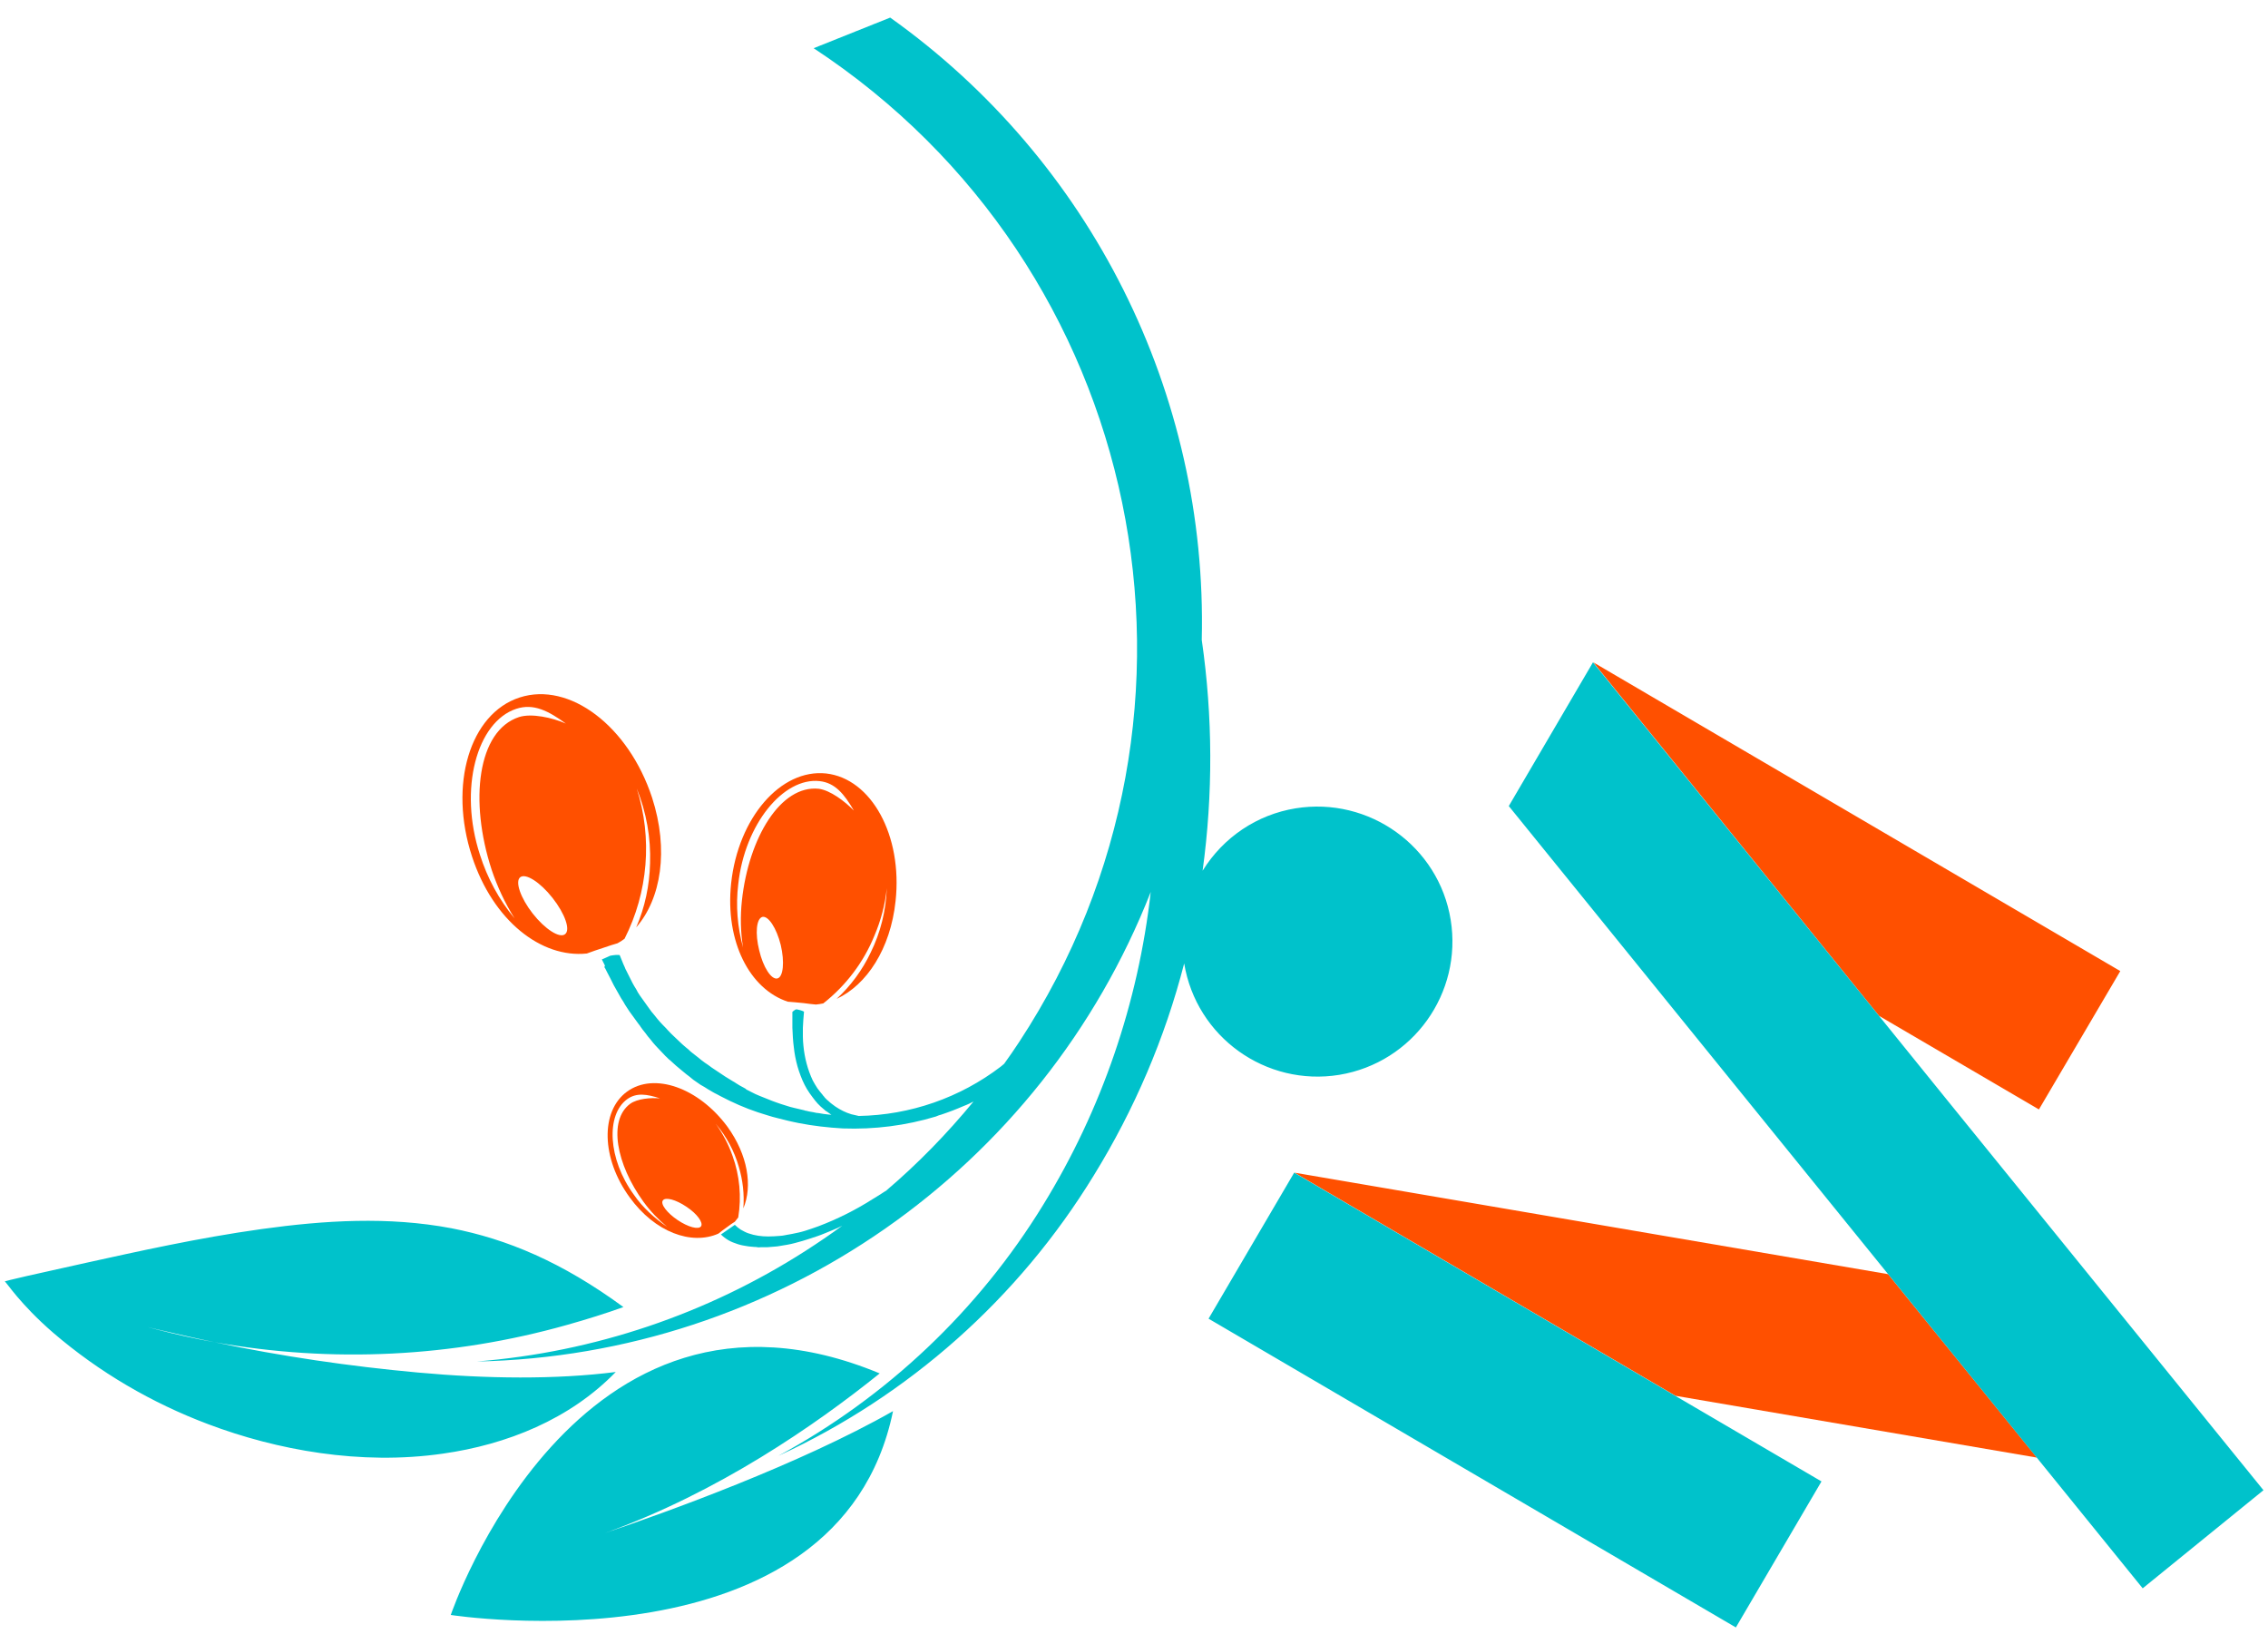 <?xml version="1.0" encoding="utf-8"?>
<!-- Generator: Adobe Illustrator 25.2.1, SVG Export Plug-In . SVG Version: 6.00 Build 0)  -->
<svg version="1.1" id="Calque_1" xmlns="http://www.w3.org/2000/svg" xmlns:xlink="http://www.w3.org/1999/xlink" x="0px" y="0px"
	 viewBox="0 0 80 58" style="enable-background:new 0 0 80 58;" xml:space="preserve">
<style type="text/css">
	.st0{fill:#FF5000;}
	.st1{fill:#00C2CB;}
</style>
<g>
	<path class="st0" d="M22.03,33.11c0.83-1.64,0.99-3.54,0.43-5.3c0.34,0.84,0.5,1.74,0.47,2.64c-0.02,0.78-0.18,1.55-0.49,2.26
		c0.88-1.01,1.16-2.73,0.56-4.58c-0.83-2.52-2.91-4.1-4.67-3.53c-1.76,0.57-2.51,3.08-1.68,5.61c0.74,2.26,2.44,3.59,4.05,3.42
		c0.17-0.06,0.38-0.14,0.61-0.21c0.17-0.06,0.33-0.11,0.47-0.15C21.86,33.23,21.95,33.17,22.03,33.11z M16.93,30.15
		c-0.76-2.33-0.11-4.69,1.28-5.15c0.61-0.2,1.13,0.07,1.75,0.52c-0.48-0.21-1.21-0.37-1.65-0.23c-1.47,0.48-1.76,2.96-0.97,5.38
		c0.2,0.6,0.47,1.18,0.81,1.72C17.6,31.73,17.19,30.97,16.93,30.15L16.93,30.15z M19.93,32.95c-0.19,0.15-0.7-0.17-1.14-0.73
		c-0.43-0.55-0.63-1.13-0.44-1.28c0.19-0.15,0.7,0.17,1.14,0.73C19.93,32.23,20.13,32.8,19.93,32.95L19.93,32.95z M29.14,27.28
		c-1.6-0.17-3.1,1.56-3.35,3.87c-0.22,2.07,0.66,3.74,2,4.18c0.16,0.01,0.35,0.03,0.56,0.05c0.15,0.02,0.3,0.04,0.43,0.05
		c0.09-0.01,0.17-0.02,0.26-0.04c0.8-0.63,1.42-1.45,1.8-2.38c0.23-0.54,0.38-1.1,0.44-1.68c-0.03,0.79-0.22,1.56-0.57,2.27
		c-0.29,0.61-0.7,1.17-1.2,1.63c1.06-0.49,1.9-1.76,2.08-3.45C31.84,29.47,30.74,27.46,29.14,27.28z M27.42,34.51
		c-0.21,0.05-0.5-0.39-0.64-0.99c-0.15-0.6-0.1-1.12,0.11-1.18c0.21-0.05,0.5,0.39,0.65,0.99C27.68,33.93,27.63,34.46,27.42,34.51
		L27.42,34.51z M28.88,27.82c-1.34-0.14-2.47,1.72-2.71,3.94c-0.06,0.55-0.05,1.11,0.04,1.66c-0.2-0.73-0.26-1.48-0.17-2.23
		c0.23-2.13,1.6-3.78,2.87-3.64c0.55,0.06,0.87,0.46,1.21,1.04C29.8,28.26,29.28,27.87,28.88,27.82L28.88,27.82z M22.12,38.5
		c-0.95,0.69-0.91,2.36,0.09,3.73c0.89,1.23,2.18,1.7,3.13,1.28c0.09-0.07,0.2-0.16,0.32-0.24c0.09-0.07,0.18-0.13,0.26-0.18
		c0.04-0.05,0.08-0.1,0.12-0.15c0.12-0.73,0.05-1.48-0.2-2.17c-0.14-0.4-0.34-0.78-0.59-1.13c0.37,0.44,0.65,0.95,0.81,1.51
		c0.14,0.47,0.2,0.97,0.16,1.47c0.33-0.79,0.16-1.88-0.56-2.88C24.64,38.36,23.07,37.81,22.12,38.5L22.12,38.5z M22.36,42.14
		c-0.92-1.26-0.99-2.82-0.24-3.37c0.33-0.24,0.7-0.18,1.16-0.03c-0.33-0.03-0.8,0.01-1.05,0.19c-0.79,0.58-0.49,2.14,0.47,3.46
		c0.24,0.33,0.52,0.62,0.83,0.88C23.08,42.96,22.67,42.59,22.36,42.14L22.36,42.14z M24.73,43.25c-0.09,0.13-0.46,0.03-0.83-0.22
		c-0.37-0.25-0.61-0.56-0.52-0.69c0.09-0.13,0.46-0.03,0.83,0.22C24.59,42.81,24.81,43.12,24.73,43.25L24.73,43.25z M45.66,41.36
		l13.44,7.87l12.75,2.18l-5.25-6.47L45.66,41.36z M53.34,28.25l2.86-4.89L53.34,28.25L53.34,28.25z M56.2,23.36l10.08,12.47
		l5.64,3.3l2.87-4.88L56.2,23.36z"/>
	<path class="st1" d="M1.88,47.01c1.62,1.39,3.47,2.47,5.46,3.22c2.41,0.91,5.37,1.46,8.28,1.04c2.26-0.32,4.48-1.21,6.1-2.88
		c-2.11,0.27-4.56,0.24-6.97,0.02c-2.41-0.22-4.81-0.57-7.18-1.07c-0.67-0.12-1.35-0.27-2.04-0.45c-1.04-0.26,0.78,0.19,2.04,0.45
		c4.14,0.74,8.39,0.53,12.43-0.61c0.71-0.2,1.38-0.41,1.99-0.63c-2.17-1.59-4.11-2.4-6.07-2.78c-2.22-0.42-4.47-0.28-6.7,0.03
		s-4.41,0.8-6.14,1.18c-1.73,0.38-2.97,0.66-2.91,0.67C0.22,45.21,0.69,45.98,1.88,47.01z M31.5,49.77c-3.3,1.88-8,3.57-10.16,4.3
		c-0.38,0.13-0.76,0.26-1.15,0.38c0.06-0.02,0.49-0.15,1.15-0.38c3.99-1.43,7.43-3.81,9.69-5.63C20.3,43.98,15.9,56.96,15.9,56.96
		S29.58,59.09,31.5,49.77L31.5,49.77z M21.35,34.16l0.06,0.12l0.12,0.23c0.02,0.04,0.04,0.08,0.06,0.12l0.03,0.06l0.03,0.06
		c0.04,0.08,0.09,0.15,0.13,0.23s0.09,0.15,0.13,0.23c0.05,0.08,0.1,0.15,0.14,0.23c0.05,0.08,0.1,0.15,0.15,0.23l0.16,0.22
		c0.05,0.07,0.11,0.15,0.16,0.22c0.03,0.04,0.06,0.07,0.08,0.11l0.08,0.11c0.06,0.07,0.12,0.15,0.17,0.22
		c0.06,0.07,0.12,0.14,0.18,0.22c0.06,0.07,0.12,0.14,0.19,0.21c0.07,0.07,0.13,0.14,0.2,0.21c0.03,0.04,0.07,0.07,0.1,0.1
		l0.05,0.05c0.02,0.02,0.04,0.04,0.06,0.05l0.22,0.2l0.12,0.1c0.04,0.03,0.08,0.07,0.12,0.1c0.08,0.07,0.16,0.13,0.24,0.19
		c0.02,0.02,0.04,0.03,0.06,0.05l0.06,0.05l0.13,0.09l0.13,0.09l0.07,0.04l0.07,0.04c0.09,0.06,0.19,0.12,0.28,0.17l0.07,0.04
		l0.04,0.02l0.04,0.02l0.15,0.08c0.42,0.22,0.85,0.41,1.3,0.56l0.35,0.11c0.12,0.04,0.24,0.07,0.36,0.1s0.24,0.06,0.36,0.09
		l0.18,0.04l0.19,0.04c0.51,0.1,1.04,0.16,1.56,0.19c1.11,0.04,2.22-0.1,3.28-0.42l0.05-0.02l0.05-0.02l0.1-0.03l0.2-0.07l0.19-0.07
		l0.1-0.04l0.1-0.04l0.19-0.08l0.1-0.04l0.09-0.04l0.16-0.08c-0.94,1.14-1.97,2.2-3.1,3.16h-0.01c-0.15,0.1-0.31,0.2-0.46,0.29
		c-0.6,0.38-1.24,0.7-1.9,0.95c-0.16,0.06-0.32,0.11-0.47,0.16c-0.16,0.05-0.31,0.08-0.46,0.11l-0.11,0.02
		c-0.04,0.01-0.08,0.01-0.11,0.02l-0.11,0.02l-0.1,0.01c-0.14,0.01-0.27,0.02-0.41,0.02c-0.24,0-0.47-0.03-0.7-0.11
		c-0.09-0.03-0.18-0.08-0.27-0.13c-0.08-0.05-0.15-0.11-0.21-0.17l-0.49,0.34c0.08,0.08,0.16,0.14,0.26,0.2
		c0.1,0.06,0.21,0.1,0.33,0.14c0.12,0.04,0.25,0.06,0.38,0.08l0.1,0.01l0.11,0.01c0.04,0,0.07,0,0.11,0.01c0.04,0.01,0.07,0,0.11,0
		h0.11h0.12l0.12-0.01l0.12-0.01l0.12-0.01l0.12-0.02c0.04-0.01,0.08-0.01,0.12-0.02c0.04-0.01,0.08-0.01,0.12-0.02
		c0.17-0.03,0.34-0.08,0.52-0.13c0.17-0.05,0.35-0.11,0.53-0.17c0.18-0.06,0.35-0.14,0.53-0.21c0.12-0.05,0.24-0.1,0.35-0.16
		c-0.42,0.31-0.85,0.6-1.3,0.89c-3.48,2.23-7.46,3.57-11.59,3.9c10.54-0.21,19.92-6.75,23.77-16.56c-0.44,3.91-1.73,7.68-3.79,11.03
		c-2.28,3.72-5.51,6.78-9.35,8.86c4.61-2.12,8.48-5.56,11.13-9.89c1.43-2.32,2.51-4.84,3.19-7.48c0.43,2.6,2.88,4.35,5.47,3.93
		c2.6-0.43,4.35-2.88,3.93-5.47s-2.88-4.35-5.47-3.93c-1.36,0.22-2.55,1.02-3.28,2.2c0.37-2.7,0.36-5.44-0.03-8.14
		c0.21-8.69-3.91-16.91-10.99-21.95L28.7,1.7c11.68,7.68,14.92,23.37,7.25,35.05c-0.17,0.26-0.35,0.52-0.53,0.77l-0.12,0.1
		c-1.44,1.1-3.2,1.71-5.01,1.74c-0.09-0.02-0.18-0.04-0.26-0.06c-0.2-0.06-0.38-0.15-0.56-0.27c-0.08-0.06-0.17-0.12-0.24-0.19
		l-0.06-0.05l-0.05-0.05c-0.02-0.02-0.04-0.04-0.05-0.06c-0.02-0.02-0.04-0.04-0.05-0.06c-0.07-0.08-0.13-0.16-0.19-0.24
		c-0.06-0.09-0.11-0.18-0.16-0.27c-0.18-0.38-0.29-0.8-0.33-1.22c-0.01-0.11-0.02-0.21-0.02-0.32c0-0.11,0-0.21,0-0.32
		c0.01-0.19,0.02-0.38,0.04-0.57c-0.04-0.02-0.09-0.04-0.13-0.05c-0.04-0.01-0.08-0.02-0.12-0.03h-0.02c-0.02,0-0.03,0.01-0.05,0.02
		c-0.03,0.02-0.06,0.04-0.09,0.07c0,0.07,0,0.15,0,0.22c0,0.11,0,0.23,0,0.34c0.01,0.23,0.02,0.46,0.05,0.68
		c0.01,0.11,0.03,0.23,0.05,0.34s0.05,0.23,0.08,0.34c0.03,0.11,0.07,0.22,0.11,0.33c0.04,0.11,0.09,0.22,0.14,0.32
		c0.05,0.1,0.11,0.2,0.18,0.3c0.07,0.1,0.14,0.19,0.21,0.28c0.02,0.02,0.04,0.04,0.06,0.07c0.02,0.02,0.04,0.04,0.06,0.06l0.06,0.06
		l0.07,0.06l0.07,0.06c0.02,0.02,0.04,0.04,0.07,0.05l0.07,0.05l0.07,0.05c0.01,0.01,0.02,0.02,0.04,0.02l-0.11-0.01
		c-0.12-0.01-0.24-0.03-0.35-0.05l-0.09-0.01l-0.09-0.02l-0.17-0.03l-0.08-0.02c-0.03,0-0.06-0.01-0.08-0.02l-0.17-0.04l-0.17-0.04
		c-0.03-0.01-0.05-0.01-0.08-0.02l-0.08-0.02c-0.11-0.03-0.21-0.07-0.32-0.1c-0.11-0.04-0.21-0.07-0.31-0.11
		c-0.1-0.04-0.2-0.08-0.3-0.12l-0.15-0.06l-0.07-0.03l-0.07-0.03l-0.28-0.14l-0.04-0.02L26.3,38.4l-0.07-0.04l-0.13-0.07l-0.13-0.08
		l-0.03-0.02l-0.03-0.02l-0.07-0.04l-0.26-0.16c-0.04-0.03-0.08-0.05-0.12-0.08c-0.04-0.03-0.08-0.05-0.12-0.08l-0.12-0.08
		l-0.06-0.04c-0.02-0.01-0.04-0.03-0.06-0.04c-0.08-0.06-0.16-0.12-0.24-0.17l-0.12-0.09l-0.11-0.09l-0.23-0.18l-0.06-0.05
		l-0.05-0.05l-0.11-0.09c-0.07-0.06-0.14-0.12-0.21-0.19c-0.07-0.07-0.14-0.13-0.2-0.19c-0.07-0.06-0.13-0.13-0.2-0.2
		c-0.06-0.07-0.12-0.13-0.19-0.2c-0.07-0.07-0.12-0.13-0.18-0.2l-0.17-0.21c-0.03-0.03-0.06-0.07-0.08-0.1
		c-0.03-0.04-0.05-0.07-0.08-0.11c-0.05-0.07-0.1-0.14-0.15-0.21l-0.15-0.21c-0.05-0.07-0.09-0.14-0.13-0.22
		c-0.09-0.14-0.17-0.29-0.24-0.44l-0.11-0.22c-0.02-0.04-0.04-0.07-0.05-0.11c-0.02-0.04-0.03-0.07-0.05-0.11
		c-0.04-0.11-0.09-0.21-0.13-0.32c-0.01,0-0.02-0.01-0.03-0.01h-0.02c-0.06,0-0.11,0-0.17,0.01c-0.06,0.01-0.08,0.01-0.12,0.02
		c-0.09,0.04-0.17,0.08-0.27,0.12l-0.02,0.01c0.04,0.07,0.07,0.15,0.11,0.22C21.31,34.09,21.32,34.13,21.35,34.16z M64.25,52.25
		l-18.6-10.89l-3.02,5.15l18.6,10.89L64.25,52.25z M79.84,52.56l-11.19-13.8l-12.46-15.4l-2.97,5.07l22.36,27.59L79.84,52.56z"/>
</g>
</svg>

